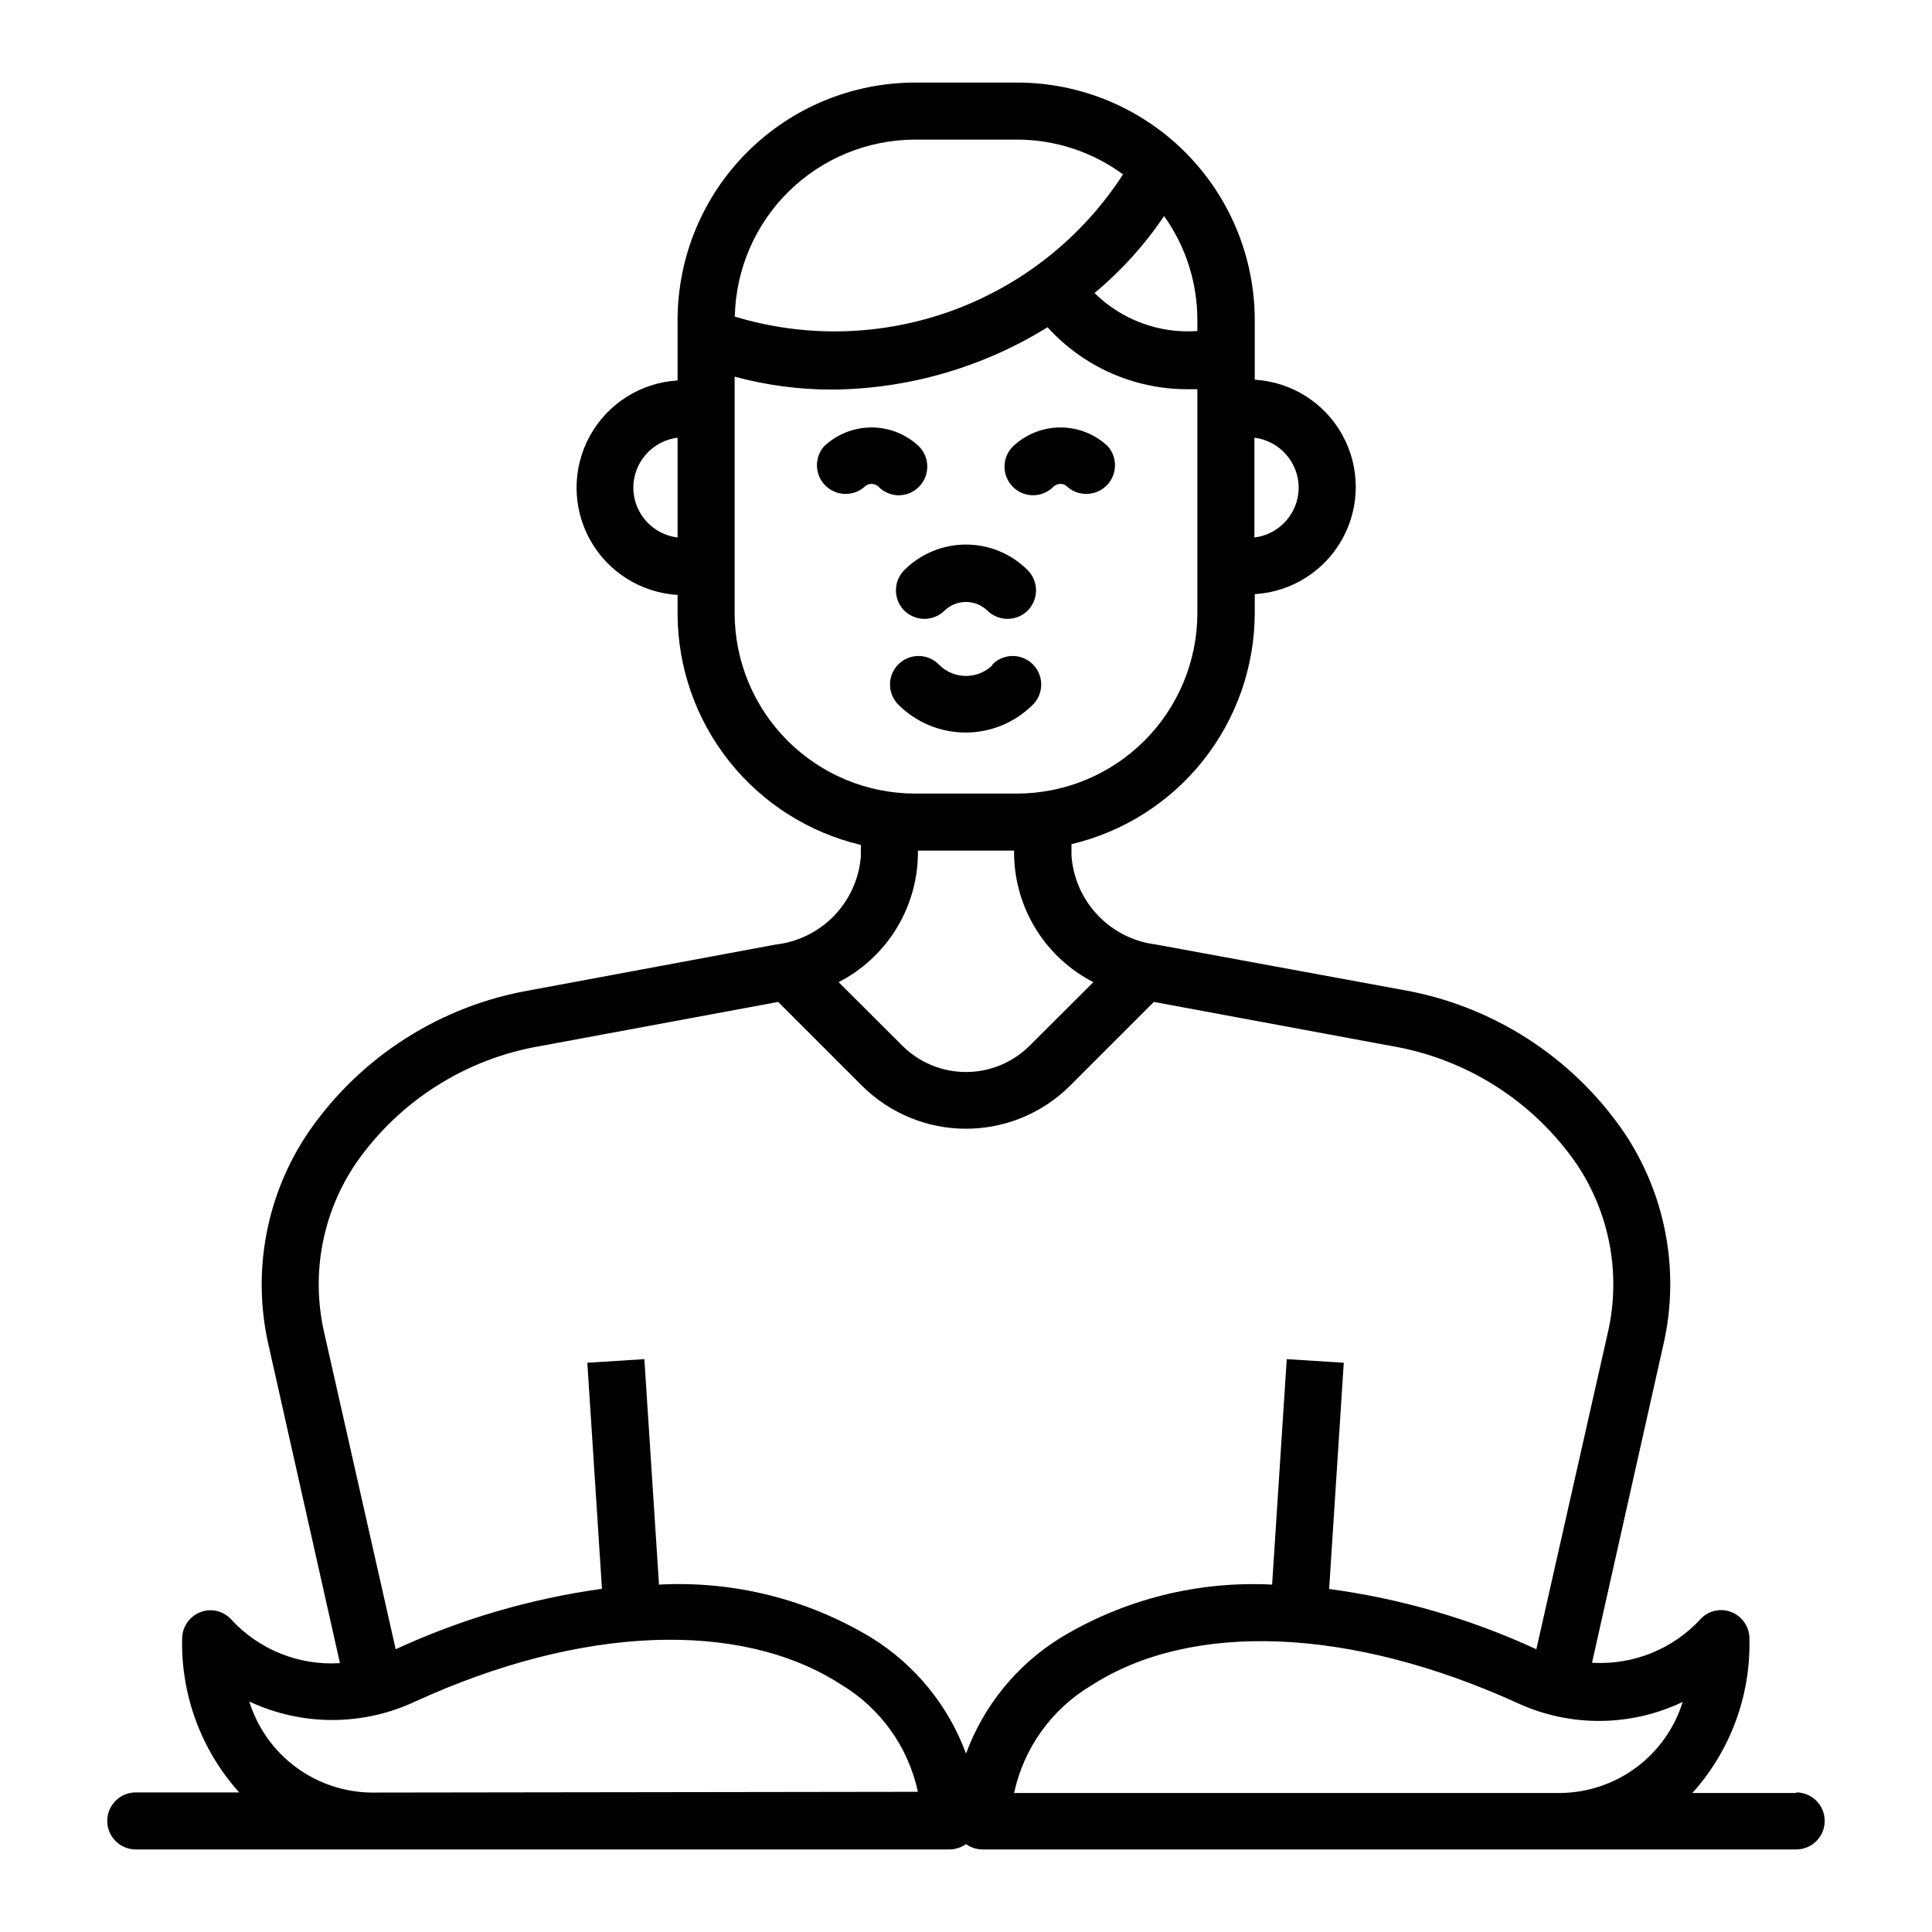 <?xml version="1.0" encoding="UTF-8"?>
<!-- Uploaded to: ICON Repo, www.svgrepo.com, Generator: ICON Repo Mixer Tools -->
<svg fill="#000000" width="800px" height="800px" version="1.1" viewBox="144 144 512 512" xmlns="http://www.w3.org/2000/svg">
 <g>
  <path d="m620.01 619.16h-27.508c10.043-11.168 15.449-25.746 15.113-40.758 0.062-3.082-1.75-5.894-4.582-7.106-2.809-1.207-6.07-0.566-8.215 1.613-7.363 8.09-17.996 12.406-28.918 11.738l18.992-84.641h0.004c4.332-19.336 0.504-39.602-10.582-56.023-13.77-20.043-35.07-33.656-59.047-37.734l-64.891-11.941c-5.887-0.711-11.344-3.445-15.434-7.738-4.09-4.293-6.559-9.875-6.984-15.789v-3.074c13.797-3.262 26.09-11.074 34.902-22.18 8.812-11.105 13.625-24.855 13.664-39.031v-5.039c9.75-0.582 18.52-6.121 23.234-14.672 4.715-8.555 4.715-18.93 0-27.484-4.715-8.555-13.484-14.094-23.234-14.672v-15.922c-0.039-16.684-6.699-32.672-18.516-44.449-11.816-11.781-27.828-18.391-44.512-18.375h-27.004c-16.668 0.012-32.648 6.633-44.445 18.41-11.793 11.773-18.441 27.746-18.48 44.414v16.121c-9.75 0.582-18.52 6.121-23.234 14.676-4.715 8.555-4.715 18.926 0 27.48 4.715 8.555 13.484 14.094 23.234 14.676v5.039-0.004c0.039 14.18 4.852 27.93 13.664 39.035 8.812 11.105 21.105 18.918 34.902 22.18v3.074c-0.473 5.891-2.977 11.438-7.082 15.691-4.109 4.254-9.562 6.953-15.438 7.633l-64.992 12.09v0.004c-23.938 4.102-45.199 17.711-58.945 37.734-11.086 16.422-14.914 36.688-10.578 56.023l18.992 84.59c-10.914 0.695-21.555-3.606-28.918-11.688-2.109-2.234-5.375-2.938-8.211-1.766-2.824 1.16-4.672 3.902-4.688 6.953-0.332 15.016 5.074 29.59 15.113 40.758h-27.406c-4.172 0-7.555 3.383-7.555 7.559 0 4.172 3.383 7.555 7.555 7.555h215.63c1.57-0.012 3.098-0.504 4.383-1.41 1.281 0.906 2.812 1.398 4.383 1.41h215.63c4.176 0 7.559-3.383 7.559-7.555 0-4.176-3.383-7.559-7.559-7.559zm-186.76-28.516c26.602-17.129 68.719-15.418 112.9 4.684 13.914 6.418 29.961 6.309 43.781-0.301-2.148 6.922-6.438 12.988-12.246 17.324-5.812 4.336-12.848 6.719-20.098 6.809h-144.84c2.566-11.945 9.996-22.281 20.504-28.516zm-121.42-317.4v-0.004c0.023-6.738 5.051-12.414 11.738-13.25v26.453c-6.68-0.812-11.711-6.473-11.738-13.203zm101.67-92.25c10.113 0 19.965 3.231 28.113 9.219-10.734 16.598-26.574 29.254-45.137 36.051-18.559 6.801-38.828 7.375-57.742 1.637 0.25-12.512 5.391-24.426 14.316-33.191 8.93-8.77 20.934-13.691 33.445-13.715zm74.664 92.246c-0.027 6.731-5.059 12.391-11.738 13.203v-26.453c6.688 0.836 11.715 6.512 11.738 13.25zm-35.668-71.992c5.719 8.016 8.801 17.609 8.816 27.457v3.023c-10.113 0.715-20.043-2.957-27.258-10.078 7.09-5.887 13.297-12.758 18.441-20.402zm-113.81 97.082v-54.512c8.379 2.269 17.016 3.422 25.695 3.426 20.234-0.141 40.035-5.859 57.234-16.523 9.383 10.371 22.688 16.328 36.676 16.426h3.023v59.348c-0.016 12.676-5.055 24.828-14.02 33.793-8.961 8.965-21.117 14.004-33.793 14.02h-27.004c-12.676-0.016-24.828-5.055-33.793-14.02s-14.004-21.117-14.02-33.793zm48.57 72.449v-1.359h25.492v1.359c0.164 6.957 2.203 13.742 5.898 19.637 3.699 5.898 8.918 10.688 15.109 13.867l-16.879 16.828c-4.477 4.473-10.547 6.984-16.875 6.984-6.332 0-12.402-2.512-16.879-6.984l-16.879-16.828c6.191-3.18 11.41-7.969 15.109-13.867 3.695-5.894 5.734-12.68 5.902-19.637zm-157.44 125.95c-3.394-15.332-0.332-31.379 8.465-44.387 11.52-16.617 29.273-27.863 49.219-31.184l62.723-11.637 22.219 22.219 0.004-0.004c7.316 7.293 17.227 11.387 27.559 11.387 10.328 0 20.238-4.094 27.559-11.387l22.219-22.219 62.723 11.637v0.004c19.945 3.32 37.699 14.566 49.223 31.184 8.793 13.008 11.855 29.055 8.461 44.387l-19.043 84.336c-17.406-8.031-35.914-13.414-54.914-15.969l3.879-59.953-15.113-0.957-3.879 59.75c-19.621-1.008-39.098 3.867-55.926 14.008-11.609 7.144-20.484 17.984-25.188 30.781-4.707-12.797-13.578-23.637-25.191-30.781-16.902-10.188-36.469-15.066-56.176-14.008l-3.879-59.75-15.113 0.957 3.879 59.902c-18.91 2.621-37.332 8.02-54.664 16.02zm12.594 122.32c-7.25-0.09-14.285-2.473-20.094-6.809-5.812-4.336-10.102-10.398-12.25-17.324 13.934 6.535 30.051 6.535 43.98 0 43.984-20.152 86.102-21.715 112.7-4.586 10.508 6.238 17.938 16.57 20.508 28.516z"/>
  <path d="m423.12 273.04c0.504-0.512 1.191-0.801 1.914-0.809 0.707-0.004 1.383 0.289 1.863 0.809 3.016 2.613 7.539 2.449 10.359-0.371 2.824-2.82 2.984-7.344 0.371-10.359-3.398-3.231-7.906-5.031-12.594-5.031s-9.199 1.801-12.598 5.031c-2.961 2.949-2.973 7.742-0.023 10.703 2.949 2.965 7.742 2.977 10.707 0.027z"/>
  <path d="m373.09 273.04c0.48-0.52 1.16-0.812 1.867-0.809 0.719 0.008 1.406 0.297 1.914 0.809 1.41 1.422 3.336 2.219 5.34 2.215 3.051-0.031 5.789-1.883 6.953-4.703 1.164-2.824 0.531-6.07-1.613-8.242-3.398-3.231-7.906-5.031-12.594-5.031-4.691 0-9.199 1.801-12.598 5.031-2.613 3.016-2.449 7.539 0.371 10.359 2.82 2.82 7.344 2.984 10.359 0.371z"/>
  <path d="m383.62 305.79c2.969 2.953 7.762 2.953 10.73 0 3.156-3.019 8.129-3.019 11.285 0 2.969 2.953 7.766 2.953 10.73 0 2.922-2.961 2.922-7.719 0-10.68-4.336-4.352-10.23-6.797-16.371-6.797-6.144 0-12.035 2.445-16.375 6.797-2.918 2.961-2.918 7.719 0 10.68z"/>
  <path d="m407.05 320.25c-3.918 3.84-10.188 3.84-14.105 0-1.398-1.5-3.344-2.367-5.394-2.406-2.051-0.035-4.027 0.766-5.477 2.215-1.453 1.449-2.25 3.426-2.215 5.477 0.039 2.051 0.906 3.996 2.406 5.394 4.707 4.617 11.039 7.203 17.633 7.203s12.922-2.586 17.633-7.203c1.5-1.398 2.367-3.344 2.402-5.394 0.039-2.051-0.762-4.027-2.211-5.477-1.449-1.449-3.426-2.25-5.477-2.215-2.051 0.039-3.996 0.906-5.394 2.406z"/>
 </g>
</svg>